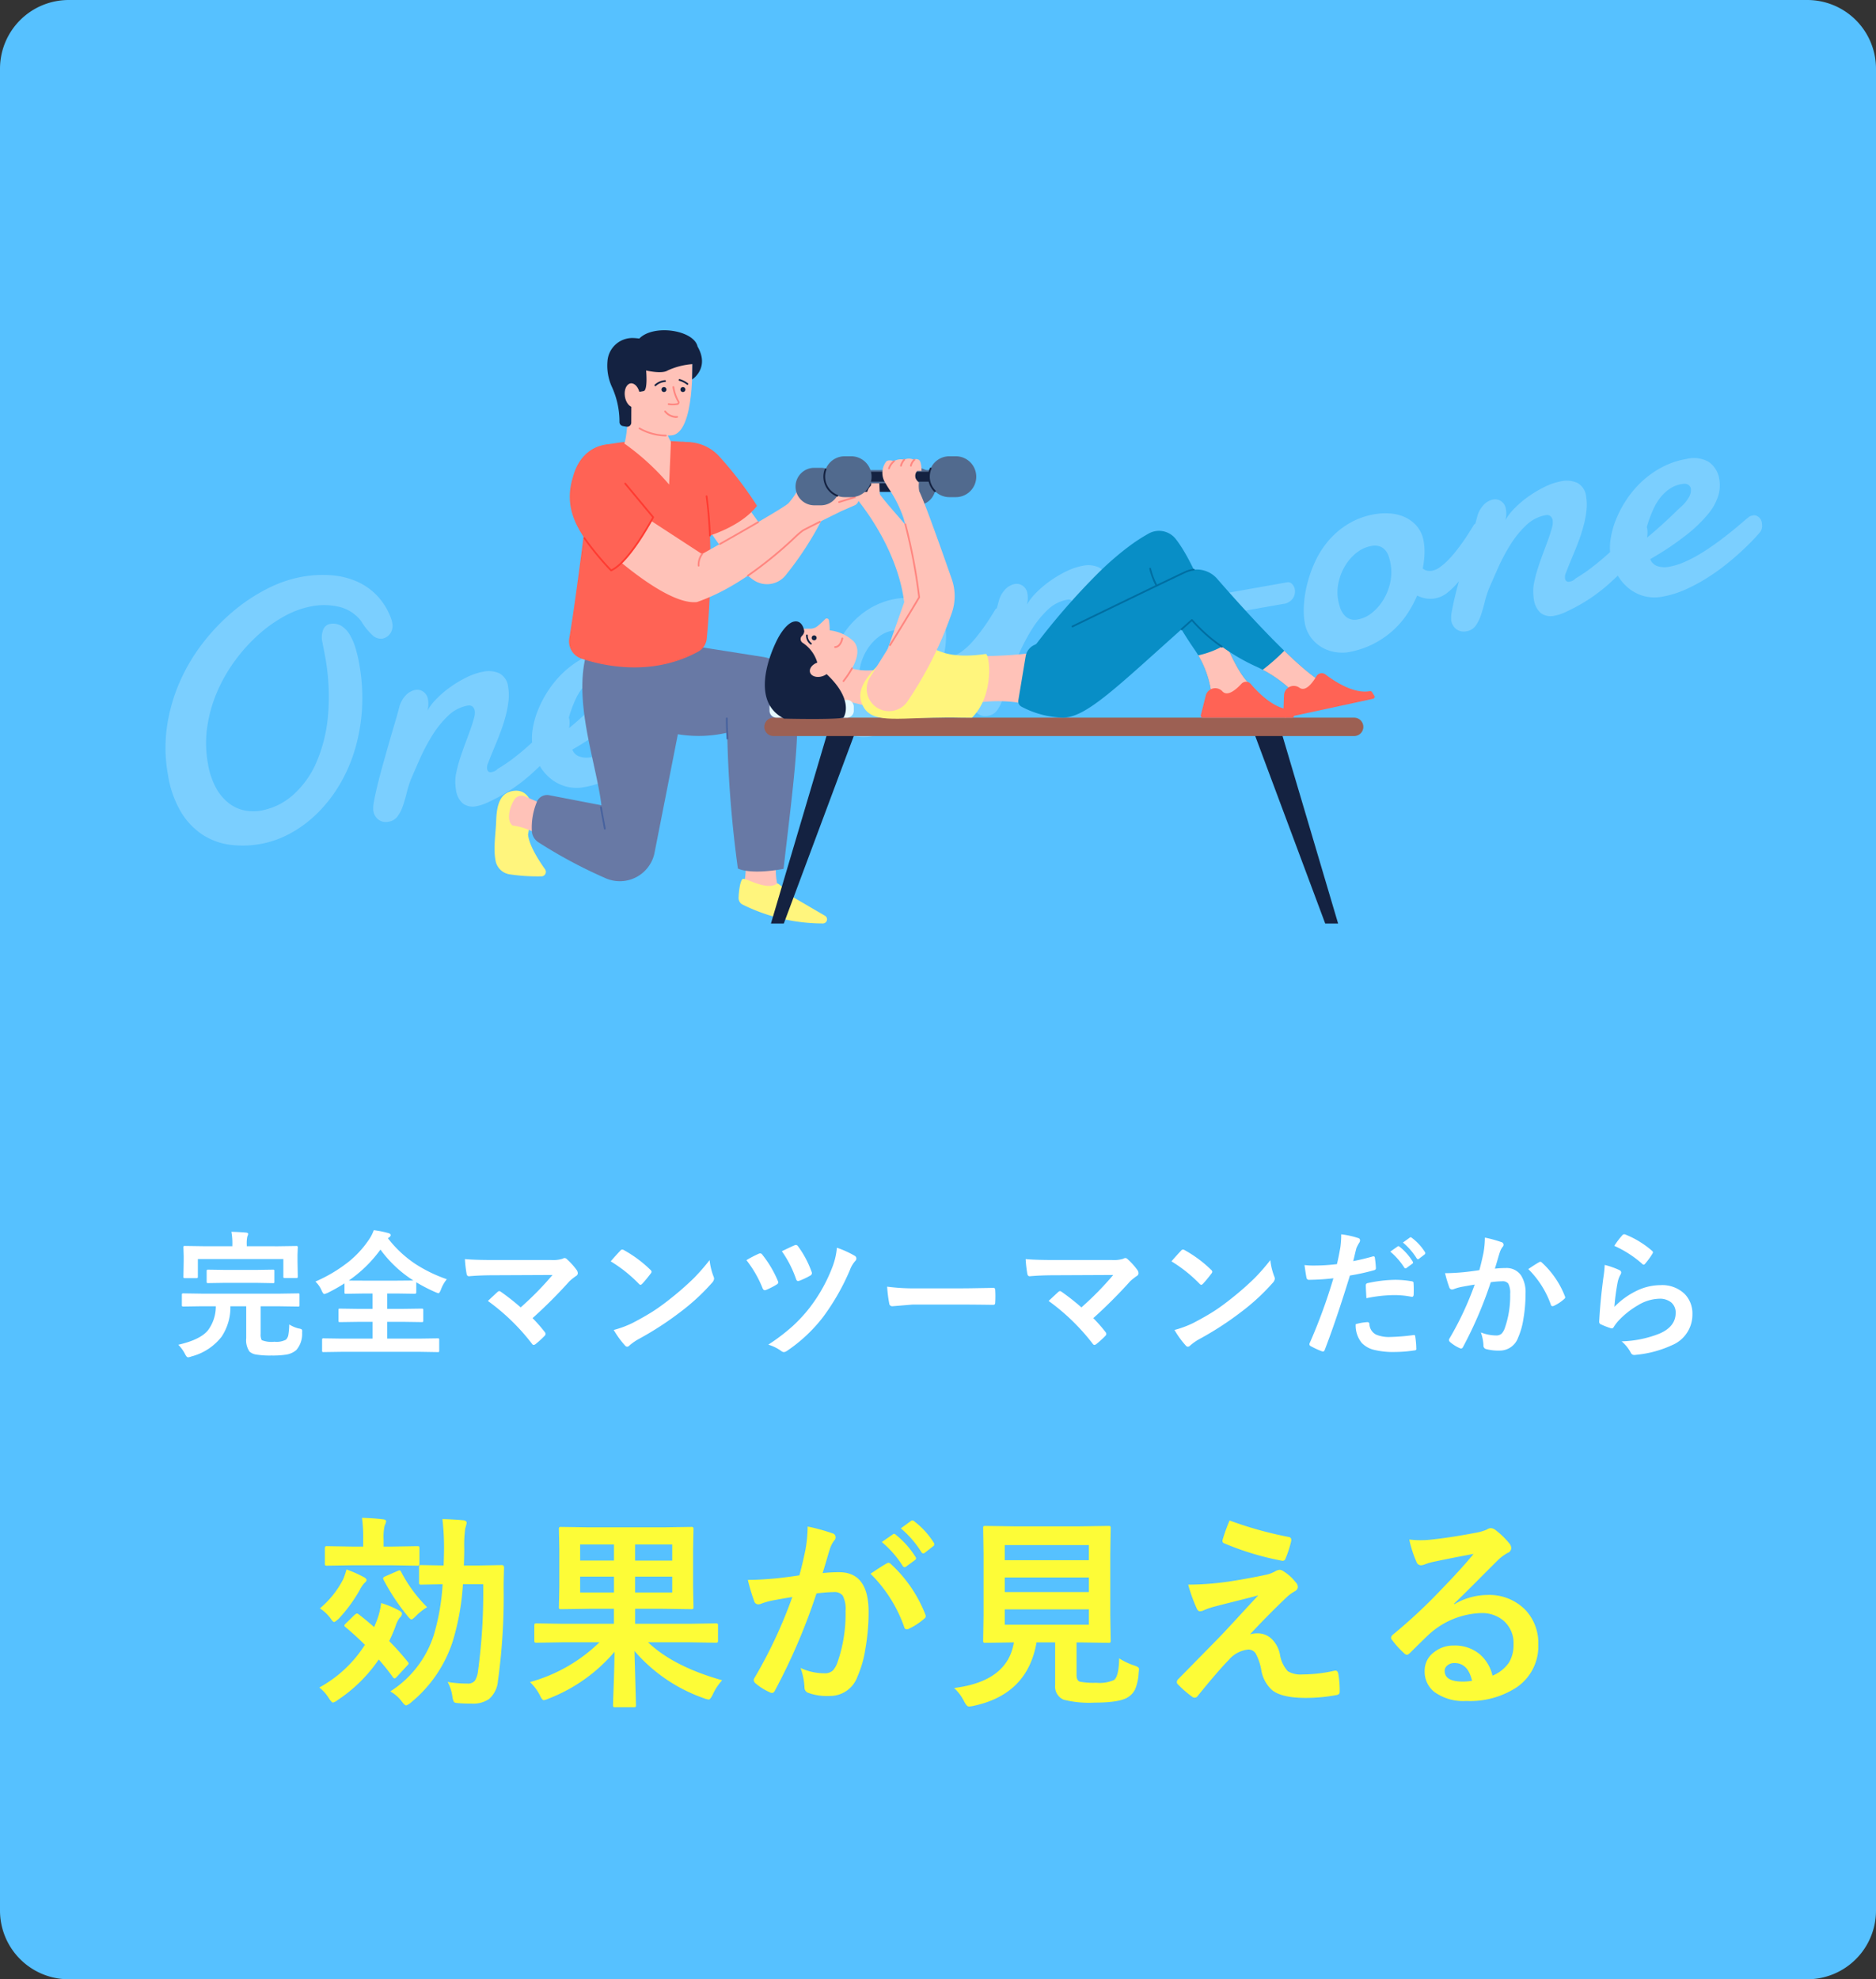 <svg xmlns="http://www.w3.org/2000/svg" xmlns:xlink="http://www.w3.org/1999/xlink" width="273" height="288" viewBox="0 0 273 288"><rect x="0" y="0" width="273" height="288" fill="#333333" stroke="none"/><defs><style>.a{fill:none;}.b{fill:#56c1ff;}.c{fill:#7bcfff;}.d{fill:#fff;}.e{fill:#fdfc37;}.f{clip-path:url(#a);}.g{fill:#ffc2b8;}.h{fill:#fff57d;}.i{fill:#6879a5;}.j{fill:#47629e;}.k{fill:#ff6355;}.l{fill:#ff3b31;}.m{fill:#ff8680;}.n{fill:#142241;}.o{fill:#9c6053;}.p{fill:#516a8e;}.q{fill:#088ec6;}.r{fill:#006ea2;}.s{fill:#e6f9ff;}</style><clipPath id="a"><rect class="a" width="128.067" height="86.327" transform="translate(0 0)"/></clipPath></defs><g transform="translate(-824 -925)"><path class="b" d="M10,0H263a10,10,0,0,1,10,10V278a10,10,0,0,1-10,10H10A10,10,0,0,1,0,278V10A10,10,0,0,1,10,0Z" transform="translate(824 925)"/><path class="c" d="M-111.693-11.654a21.824,21.824,0,0,1,1.1-7,25.265,25.265,0,0,1,2.971-6.068,26.79,26.79,0,0,1,4.316-4.989,29.813,29.813,0,0,1,5.129-3.745,25.8,25.8,0,0,1,5.434-2.361,18.278,18.278,0,0,1,5.243-.825,16.961,16.961,0,0,1,4.2.508,11.445,11.445,0,0,1,3.555,1.549,9.166,9.166,0,0,1,2.6,2.628,9.562,9.562,0,0,1,1.4,3.72,1.177,1.177,0,0,1,.025.229v.229a1.94,1.94,0,0,1-.571,1.511,1.8,1.8,0,0,1-1.231.521,1.782,1.782,0,0,1-1.371-.787,8.919,8.919,0,0,1-1.219-2.234,5.678,5.678,0,0,0-2.717-2.59,9.543,9.543,0,0,0-4.012-.812,13.031,13.031,0,0,0-4.1.711,20.076,20.076,0,0,0-4.24,2.006,24.375,24.375,0,0,0-4,3.11,23.041,23.041,0,0,0-3.352,4.012,20.264,20.264,0,0,0-2.3,4.735,16.437,16.437,0,0,0-.851,5.256,11.306,11.306,0,0,0,.559,3.809,7.1,7.1,0,0,0,1.473,2.514,5.494,5.494,0,0,0,2.057,1.4,6.493,6.493,0,0,0,2.311.432,9.564,9.564,0,0,0,4.989-1.422,13.439,13.439,0,0,0,4.177-4.075,21.954,21.954,0,0,0,2.869-6.475,32.086,32.086,0,0,0,1.066-8.62q0-.482-.013-.952t-.013-.978a3.073,3.073,0,0,1,.457-1.866,1.305,1.305,0,0,1,1.041-.6,2.355,2.355,0,0,1,1.612.546,3.678,3.678,0,0,1,.978,1.447,8.326,8.326,0,0,1,.5,2.057,19.771,19.771,0,0,1,.14,2.374,27.765,27.765,0,0,1-.736,6.513,26.239,26.239,0,0,1-2.044,5.662,22.631,22.631,0,0,1-3.1,4.672,20.53,20.53,0,0,1-3.872,3.5A17.607,17.607,0,0,1-95.608-.19a14.425,14.425,0,0,1-4.634.774,14.48,14.48,0,0,1-4.215-.622,9.668,9.668,0,0,1-3.669-2.057,10.216,10.216,0,0,1-2.59-3.783A15.058,15.058,0,0,1-111.693-11.654Zm34.811-3.758a3.959,3.959,0,0,1,1.27-1.625,2.612,2.612,0,0,1,1.5-.533,1.569,1.569,0,0,1,1.092.444,1.69,1.69,0,0,1,.482,1.308,3.637,3.637,0,0,1-.076.711,3.568,3.568,0,0,1-.279.813,7.87,7.87,0,0,1,1.6-1.46A14.765,14.765,0,0,1-69-17.1a16.774,16.774,0,0,1,2.59-.978,9.2,9.2,0,0,1,2.526-.381,3.753,3.753,0,0,1,2.247.647,2.52,2.52,0,0,1,.9,2.2,7.009,7.009,0,0,1-.279,1.9,14.357,14.357,0,0,1-.724,1.98q-.444.99-.99,1.942T-63.807-8l-.978,1.536q-.444.7-.7,1.155a1.447,1.447,0,0,0-.33.939.538.538,0,0,0,.127.355.5.5,0,0,0,.406.152,2.5,2.5,0,0,0,.406-.038,1.482,1.482,0,0,0,.559-.267,23.122,23.122,0,0,0,2.806-1.27q1.435-.762,2.755-1.612t2.425-1.7q1.1-.851,1.841-1.536a1.339,1.339,0,0,1,.406-.254,1.088,1.088,0,0,1,.381-.076.786.786,0,0,1,.673.33,1.384,1.384,0,0,1,.241.838,3.9,3.9,0,0,1-.5,1.752,5.569,5.569,0,0,1-1.562,1.8q-1.447,1.041-2.653,1.9T-59.96-2.374a26.738,26.738,0,0,1-2.691,1.4A25.407,25.407,0,0,1-66.016.229a10.953,10.953,0,0,1-1.206.3,5.516,5.516,0,0,1-1,.1,2.415,2.415,0,0,1-1.968-.749,3.188,3.188,0,0,1-.622-2.095q0-.178.013-.343t.038-.368a5.8,5.8,0,0,1,.419-1.727,19.268,19.268,0,0,1,.889-1.93q.521-.99,1.1-1.968t1.079-1.854q.5-.876.825-1.562a2.748,2.748,0,0,0,.33-1.117,1,1,0,0,0-.216-.647.784.784,0,0,0-.647-.267,5.5,5.5,0,0,0-3.085.965,14.268,14.268,0,0,0-2.729,2.374,27.466,27.466,0,0,0-2.336,2.983Q-76.2-6.094-77.01-4.85a15.468,15.468,0,0,0-.927,1.79q-.419.952-.876,1.777A5.692,5.692,0,0,1-79.841.089a1.994,1.994,0,0,1-1.435.546,1.792,1.792,0,0,1-1.4-.559,1.964,1.964,0,0,1-.508-1.371,4.69,4.69,0,0,1,.355-1.4q.355-.965.914-2.234t1.257-2.729q.7-1.46,1.4-2.895t1.333-2.7Q-77.289-14.523-76.883-15.412Zm30.57.432a1.177,1.177,0,0,0-.229-.025h-.229a4.3,4.3,0,0,0-1.8.381,6.081,6.081,0,0,0-1.536,1,7.935,7.935,0,0,0-1.244,1.409q-.546.787-.978,1.562a13.959,13.959,0,0,0-.724,1.485q-.292.711-.444,1.193.889-.457,1.841-1.041t1.79-1.117q.838-.533,1.46-.965t.876-.584a5.369,5.369,0,0,0,1.574-1.333,2,2,0,0,0,.432-1.079.8.8,0,0,0-.241-.609A1.028,1.028,0,0,0-46.312-14.98Zm.914-3.5a4.346,4.346,0,0,1,3.148,1.016,3.756,3.756,0,0,1,1.041,2.818,5.179,5.179,0,0,1-.559,2.234,7.733,7.733,0,0,1-1.93,2.374,20.475,20.475,0,0,1-3.669,2.463,43.294,43.294,0,0,1-5.751,2.526A1.655,1.655,0,0,0-52.33-3.9a3.234,3.234,0,0,0,1.752.419,10.067,10.067,0,0,0,2.5-.343A20.528,20.528,0,0,0-45.437-4.7q1.308-.533,2.552-1.155t2.247-1.181q1-.559,1.676-.965t.9-.508a1.019,1.019,0,0,1,.419-.178,2.618,2.618,0,0,1,.343-.025.876.876,0,0,1,.508.14,1.414,1.414,0,0,1,.343.33,1.114,1.114,0,0,1,.19.406,1.649,1.649,0,0,1,.051.368,3.53,3.53,0,0,1-.051.546,1.625,1.625,0,0,1-.381.724q-.127.127-.851.686t-1.866,1.32q-1.143.762-2.653,1.612a31.164,31.164,0,0,1-3.2,1.562A25.225,25.225,0,0,1-48.725.165a14.448,14.448,0,0,1-3.605.47,6.021,6.021,0,0,1-2.7-.584A6.1,6.1,0,0,1-57.04-1.523,6.977,6.977,0,0,1-58.3-3.809a8.534,8.534,0,0,1-.432-2.717,7.708,7.708,0,0,1,.432-2.4,12.508,12.508,0,0,1,1.244-2.628A16.109,16.109,0,0,1-55.06-14.13a14.609,14.609,0,0,1,2.653-2.222A13.769,13.769,0,0,1-49.169-17.9,11.927,11.927,0,0,1-45.4-18.484Zm28.209,7.566a.792.792,0,0,1,.686.368,1.462,1.462,0,0,1,.254.851,1.845,1.845,0,0,1-.482,1.206,1.989,1.989,0,0,1-1.6.571H-29.783a.741.741,0,0,1-.647-.3,1.241,1.241,0,0,1-.216-.736,1.775,1.775,0,0,1,.14-.673,1.8,1.8,0,0,1,.432-.622,2.412,2.412,0,0,1,.749-.47,2.907,2.907,0,0,1,1.117-.19Zm13-3.072a4.772,4.772,0,0,0-2.3.6,6.967,6.967,0,0,0-1.955,1.574A7.965,7.965,0,0,0-9.8-9.61a6.569,6.569,0,0,0-.508,2.526,8.015,8.015,0,0,0,.076,1.054,3.462,3.462,0,0,0,.317,1.066,2.187,2.187,0,0,0,.7.825A2.039,2.039,0,0,0-8-3.809a4.575,4.575,0,0,0,2.272-.622A7.336,7.336,0,0,0-3.758-6.056,8.021,8.021,0,0,0-2.387-8.328a6.854,6.854,0,0,0,.508-2.564,9.127,9.127,0,0,0-.063-1.054,2.828,2.828,0,0,0-.3-1,1.972,1.972,0,0,0-.7-.749A2.294,2.294,0,0,0-4.189-13.99Zm1.32-4.469A9.262,9.262,0,0,1-.8-18.205a6.333,6.333,0,0,1,2.044.863,5.082,5.082,0,0,1,1.562,1.612,4.613,4.613,0,0,1,.622,2.476,8.658,8.658,0,0,1-.2,1.739,13.444,13.444,0,0,1-.609,2.044,1.423,1.423,0,0,0,.584.432,1.964,1.964,0,0,0,.711.127,2.807,2.807,0,0,0,1.181-.3A8.966,8.966,0,0,0,6.424-10,15.471,15.471,0,0,0,7.795-11.1q.686-.609,1.295-1.219t1.1-1.155q.5-.546.825-.927a.588.588,0,0,1,.432-.178.8.8,0,0,1,.635.368,1.669,1.669,0,0,1,.279,1.028,3.757,3.757,0,0,1-.394,1.523,5.665,5.665,0,0,1-1.46,1.8q-.609.66-1.4,1.523A18.989,18.989,0,0,1,7.439-6.7,11.094,11.094,0,0,1,5.586-5.408a3.959,3.959,0,0,1-1.93.533,4.1,4.1,0,0,1-1.282-.2,4.622,4.622,0,0,1-1.257-.66A15.51,15.51,0,0,1-.965-3.148a12.779,12.779,0,0,1-2.6,2.006A13.258,13.258,0,0,1-6.665.165a12.977,12.977,0,0,1-3.542.47,5.9,5.9,0,0,1-1.65-.279,5.567,5.567,0,0,1-1.79-.927A5.412,5.412,0,0,1-15.082-2.26,5.12,5.12,0,0,1-15.666-4.8a11.042,11.042,0,0,1,.33-2.437,16.271,16.271,0,0,1,1-2.933,18.484,18.484,0,0,1,1.7-3,13.28,13.28,0,0,1,2.45-2.666,11.9,11.9,0,0,1,3.25-1.9A10.95,10.95,0,0,1-2.869-18.459ZM11.68-15.412a3.959,3.959,0,0,1,1.27-1.625,2.612,2.612,0,0,1,1.5-.533,1.569,1.569,0,0,1,1.092.444,1.69,1.69,0,0,1,.482,1.308,3.637,3.637,0,0,1-.076.711,3.568,3.568,0,0,1-.279.813,7.87,7.87,0,0,1,1.6-1.46,14.765,14.765,0,0,1,2.3-1.346,16.774,16.774,0,0,1,2.59-.978,9.2,9.2,0,0,1,2.526-.381,3.753,3.753,0,0,1,2.247.647,2.52,2.52,0,0,1,.9,2.2,7.009,7.009,0,0,1-.279,1.9,14.357,14.357,0,0,1-.724,1.98q-.444.99-.99,1.942T24.756-8l-.978,1.536q-.444.7-.7,1.155a1.447,1.447,0,0,0-.33.939.538.538,0,0,0,.127.355.5.5,0,0,0,.406.152,2.5,2.5,0,0,0,.406-.038,1.482,1.482,0,0,0,.559-.267,23.122,23.122,0,0,0,2.806-1.27q1.435-.762,2.755-1.612t2.425-1.7q1.1-.851,1.841-1.536a1.339,1.339,0,0,1,.406-.254,1.088,1.088,0,0,1,.381-.076.786.786,0,0,1,.673.33,1.384,1.384,0,0,1,.241.838,3.9,3.9,0,0,1-.5,1.752,5.569,5.569,0,0,1-1.562,1.8q-1.447,1.041-2.653,1.9T28.6-2.374a26.738,26.738,0,0,1-2.691,1.4A25.407,25.407,0,0,1,22.547.229a10.953,10.953,0,0,1-1.206.3,5.516,5.516,0,0,1-1,.1A2.415,2.415,0,0,1,18.37-.114a3.188,3.188,0,0,1-.622-2.095q0-.178.013-.343T17.8-2.92a5.8,5.8,0,0,1,.419-1.727,19.268,19.268,0,0,1,.889-1.93q.521-.99,1.1-1.968T21.29-10.4q.5-.876.825-1.562a2.748,2.748,0,0,0,.33-1.117,1,1,0,0,0-.216-.647.784.784,0,0,0-.647-.267,5.5,5.5,0,0,0-3.085.965,14.268,14.268,0,0,0-2.729,2.374,27.466,27.466,0,0,0-2.336,2.983Q12.365-6.094,11.553-4.85a15.468,15.468,0,0,0-.927,1.79q-.419.952-.876,1.777A5.692,5.692,0,0,1,8.722.089,1.994,1.994,0,0,1,7.287.635a1.792,1.792,0,0,1-1.4-.559,1.964,1.964,0,0,1-.508-1.371,4.69,4.69,0,0,1,.355-1.4q.355-.965.914-2.234T7.909-7.655q.7-1.46,1.4-2.895t1.333-2.7Q11.273-14.523,11.68-15.412ZM53.5-10.918a.792.792,0,0,1,.686.368,1.462,1.462,0,0,1,.254.851,1.845,1.845,0,0,1-.482,1.206,1.989,1.989,0,0,1-1.6.571H40.9a.741.741,0,0,1-.647-.3,1.241,1.241,0,0,1-.216-.736,1.775,1.775,0,0,1,.14-.673,1.8,1.8,0,0,1,.432-.622,2.412,2.412,0,0,1,.749-.47,2.907,2.907,0,0,1,1.117-.19Zm13-3.072a4.772,4.772,0,0,0-2.3.6,6.967,6.967,0,0,0-1.955,1.574A7.965,7.965,0,0,0,60.887-9.61a6.569,6.569,0,0,0-.508,2.526,8.015,8.015,0,0,0,.076,1.054,3.462,3.462,0,0,0,.317,1.066,2.187,2.187,0,0,0,.7.825,2.039,2.039,0,0,0,1.219.33,4.575,4.575,0,0,0,2.272-.622A7.336,7.336,0,0,0,66.93-6.056,8.021,8.021,0,0,0,68.3-8.328a6.854,6.854,0,0,0,.508-2.564,9.127,9.127,0,0,0-.063-1.054,2.828,2.828,0,0,0-.3-1,1.972,1.972,0,0,0-.7-.749A2.294,2.294,0,0,0,66.5-13.99Zm1.32-4.469a9.262,9.262,0,0,1,2.069.254,6.333,6.333,0,0,1,2.044.863,5.082,5.082,0,0,1,1.562,1.612,4.613,4.613,0,0,1,.622,2.476,8.658,8.658,0,0,1-.2,1.739A13.443,13.443,0,0,1,73.3-9.471a1.423,1.423,0,0,0,.584.432,1.964,1.964,0,0,0,.711.127,2.807,2.807,0,0,0,1.181-.3A8.966,8.966,0,0,0,77.111-10,15.47,15.47,0,0,0,78.482-11.1q.686-.609,1.295-1.219t1.1-1.155q.5-.546.825-.927a.588.588,0,0,1,.432-.178.8.8,0,0,1,.635.368,1.669,1.669,0,0,1,.279,1.028,3.757,3.757,0,0,1-.394,1.523,5.665,5.665,0,0,1-1.46,1.8q-.609.66-1.4,1.523A18.989,18.989,0,0,1,78.127-6.7a11.094,11.094,0,0,1-1.854,1.295,3.959,3.959,0,0,1-1.93.533,4.1,4.1,0,0,1-1.282-.2,4.622,4.622,0,0,1-1.257-.66,15.51,15.51,0,0,1-2.082,2.59,12.779,12.779,0,0,1-2.6,2.006,13.258,13.258,0,0,1-3.1,1.308,12.977,12.977,0,0,1-3.542.47A5.9,5.9,0,0,1,58.83.355a5.567,5.567,0,0,1-1.79-.927A5.412,5.412,0,0,1,55.605-2.26,5.12,5.12,0,0,1,55.021-4.8a11.042,11.042,0,0,1,.33-2.437,16.271,16.271,0,0,1,1-2.933,18.483,18.483,0,0,1,1.7-3,13.28,13.28,0,0,1,2.45-2.666,11.9,11.9,0,0,1,3.25-1.9A10.95,10.95,0,0,1,67.818-18.459Zm14.549,3.047a3.959,3.959,0,0,1,1.27-1.625,2.612,2.612,0,0,1,1.5-.533,1.569,1.569,0,0,1,1.092.444,1.69,1.69,0,0,1,.482,1.308,3.637,3.637,0,0,1-.076.711,3.568,3.568,0,0,1-.279.813,7.87,7.87,0,0,1,1.6-1.46,14.765,14.765,0,0,1,2.3-1.346,16.774,16.774,0,0,1,2.59-.978,9.2,9.2,0,0,1,2.526-.381,3.753,3.753,0,0,1,2.247.647,2.52,2.52,0,0,1,.9,2.2,7.009,7.009,0,0,1-.279,1.9,14.356,14.356,0,0,1-.724,1.98q-.444.99-.99,1.942T95.443-8l-.978,1.536q-.444.7-.7,1.155a1.447,1.447,0,0,0-.33.939.538.538,0,0,0,.127.355.5.5,0,0,0,.406.152,2.5,2.5,0,0,0,.406-.038,1.482,1.482,0,0,0,.559-.267,23.122,23.122,0,0,0,2.806-1.27Q99.176-6.2,100.5-7.046t2.425-1.7q1.1-.851,1.841-1.536a1.339,1.339,0,0,1,.406-.254,1.088,1.088,0,0,1,.381-.076.786.786,0,0,1,.673.33,1.383,1.383,0,0,1,.241.838,3.9,3.9,0,0,1-.5,1.752,5.569,5.569,0,0,1-1.562,1.8q-1.447,1.041-2.653,1.9T99.29-2.374A26.737,26.737,0,0,1,96.6-.978,25.407,25.407,0,0,1,93.234.229a10.953,10.953,0,0,1-1.206.3,5.516,5.516,0,0,1-1,.1,2.415,2.415,0,0,1-1.968-.749,3.188,3.188,0,0,1-.622-2.095q0-.178.013-.343t.038-.368a5.8,5.8,0,0,1,.419-1.727,19.268,19.268,0,0,1,.889-1.93q.521-.99,1.1-1.968T91.978-10.4q.5-.876.825-1.562a2.748,2.748,0,0,0,.33-1.117,1,1,0,0,0-.216-.647.784.784,0,0,0-.647-.267,5.5,5.5,0,0,0-3.085.965,14.268,14.268,0,0,0-2.729,2.374,27.466,27.466,0,0,0-2.336,2.983Q83.053-6.094,82.24-4.85a15.468,15.468,0,0,0-.927,1.79q-.419.952-.876,1.777A5.692,5.692,0,0,1,79.409.089a1.994,1.994,0,0,1-1.435.546,1.792,1.792,0,0,1-1.4-.559,1.964,1.964,0,0,1-.508-1.371,4.69,4.69,0,0,1,.355-1.4q.355-.965.914-2.234T78.6-7.655q.7-1.46,1.4-2.895t1.333-2.7Q81.961-14.523,82.367-15.412Zm30.57.432a1.177,1.177,0,0,0-.229-.025h-.229a4.3,4.3,0,0,0-1.8.381,6.081,6.081,0,0,0-1.536,1,7.935,7.935,0,0,0-1.244,1.409q-.546.787-.978,1.562a13.96,13.96,0,0,0-.724,1.485q-.292.711-.444,1.193.889-.457,1.841-1.041t1.79-1.117q.838-.533,1.46-.965t.876-.584a5.369,5.369,0,0,0,1.574-1.333,2,2,0,0,0,.432-1.079.8.8,0,0,0-.241-.609A1.028,1.028,0,0,0,112.938-14.98Zm.914-3.5A4.346,4.346,0,0,1,117-17.469a3.756,3.756,0,0,1,1.041,2.818,5.179,5.179,0,0,1-.559,2.234,7.733,7.733,0,0,1-1.93,2.374,20.475,20.475,0,0,1-3.669,2.463,43.293,43.293,0,0,1-5.751,2.526A1.655,1.655,0,0,0,106.92-3.9a3.234,3.234,0,0,0,1.752.419,10.067,10.067,0,0,0,2.5-.343,20.528,20.528,0,0,0,2.641-.876q1.308-.533,2.552-1.155t2.247-1.181q1-.559,1.676-.965t.9-.508a1.019,1.019,0,0,1,.419-.178,2.618,2.618,0,0,1,.343-.025.876.876,0,0,1,.508.14,1.415,1.415,0,0,1,.343.33,1.114,1.114,0,0,1,.19.406,1.65,1.65,0,0,1,.051.368,3.53,3.53,0,0,1-.051.546,1.625,1.625,0,0,1-.381.724q-.127.127-.851.686t-1.866,1.32q-1.143.762-2.653,1.612a31.165,31.165,0,0,1-3.2,1.562A25.224,25.224,0,0,1,110.525.165a14.448,14.448,0,0,1-3.605.47,6.021,6.021,0,0,1-2.7-.584,6.1,6.1,0,0,1-2.006-1.574,6.977,6.977,0,0,1-1.257-2.285,8.534,8.534,0,0,1-.432-2.717,7.708,7.708,0,0,1,.432-2.4,12.508,12.508,0,0,1,1.244-2.628,16.109,16.109,0,0,1,1.993-2.577,14.609,14.609,0,0,1,2.653-2.222,13.769,13.769,0,0,1,3.237-1.549A11.927,11.927,0,0,1,113.852-18.484Z" transform="matrix(0.985, -0.174, 0.174, 0.985, 960.49, 1029.798)"/><path class="d" d="M-107.713-5.928l-2.578.039q-.176,0-.215-.049a.332.332,0,0,1-.029-.186V-7.588q0-.156.049-.186a.394.394,0,0,1,.2-.029l2.578.039h11.5l2.578-.039q.156,0,.186.039a.336.336,0,0,1,.029.176v1.465a.345.345,0,0,1-.034.2q-.034.039-.181.039l-2.578-.039H-99.07V-1.9a1.707,1.707,0,0,0,.156.9,3.817,3.817,0,0,0,1.846.234,2.97,2.97,0,0,0,1.68-.3,1.319,1.319,0,0,0,.361-.771,10.085,10.085,0,0,0,.117-1.445,4.627,4.627,0,0,0,1.377.586,1.238,1.238,0,0,1,.43.127.361.361,0,0,1,.078.273q0,.078-.01.215a3.588,3.588,0,0,1-.84,2.52,2.992,2.992,0,0,1-1.387.654,12.583,12.583,0,0,1-2.217.146,12.482,12.482,0,0,1-2.334-.156,1.849,1.849,0,0,1-.879-.42,2.9,2.9,0,0,1-.479-1.943V-5.928h-2.3A7.7,7.7,0,0,1-104.754-1.5a8.139,8.139,0,0,1-4.414,2.881,1.68,1.68,0,0,1-.469.117q-.2,0-.439-.479a5.432,5.432,0,0,0-.977-1.348q3.193-.723,4.316-2.1a5.8,5.8,0,0,0,1.143-3.5Zm11.162-8.73,2.656-.039a.309.309,0,0,1,.2.039.365.365,0,0,1,.029.186l-.039,1.074v.879l.039,2.256q0,.156-.049.2a.305.305,0,0,1-.176.029h-1.66q-.156,0-.186-.049a.305.305,0,0,1-.029-.176V-12.8h-12.441v2.539q0,.176-.049.205-.029.039-.176.039h-1.66q-.156,0-.186-.049a.394.394,0,0,1-.029-.2l.039-2.256v-.723l-.039-1.23q0-.166.039-.2a.336.336,0,0,1,.176-.029l2.666.039h4.238v-.205a9.266,9.266,0,0,0-.137-1.895q1.123.029,2.139.117.3.039.3.186a1.187,1.187,0,0,1-.127.4,4.961,4.961,0,0,0-.078,1.191v.205Zm-7.627,5.322-2.52.039a.309.309,0,0,1-.2-.039.336.336,0,0,1-.029-.176v-1.5q0-.176.049-.215a.305.305,0,0,1,.176-.029l2.52.039H-99.8l2.529-.039q.146,0,.176.049a.52.52,0,0,1,.02.2v1.5a.332.332,0,0,1-.029.186.279.279,0,0,1-.166.029L-99.8-9.336Zm32.2-.527A5.26,5.26,0,0,0-72.84-8.34q-.205.518-.361.518A3.216,3.216,0,0,1-73.68-8a24.251,24.251,0,0,1-2.744-1.416v1.455q0,.215-.2.215l-2.607-.039h-1.416v2.236h2.275l2.725-.039q.176,0,.205.039a.266.266,0,0,1,.039.176v1.533q0,.146-.039.181a.371.371,0,0,1-.205.034l-2.725-.039h-2.275v2.441h4.756L-73.3-1.26q.156,0,.186.039a.365.365,0,0,1,.029.186V.527q0,.156-.039.186A.336.336,0,0,1-73.3.742L-75.887.7H-87.3l-2.6.039A.309.309,0,0,1-90.1.7a.336.336,0,0,1-.029-.176V-1.035q0-.166.049-.2A.305.305,0,0,1-89.9-1.26l2.6.039h4.521V-3.662H-84.8l-2.715.039q-.166,0-.2-.039a.336.336,0,0,1-.029-.176V-5.371q0-.156.039-.186a.365.365,0,0,1,.186-.029l2.715.039h2.021V-7.783h-1.279l-2.578.039a.309.309,0,0,1-.2-.039.336.336,0,0,1-.029-.176v-1.3a24.643,24.643,0,0,1-2.441,1.377,2.635,2.635,0,0,1-.5.176q-.156,0-.381-.5A3.928,3.928,0,0,0-91.1-9.521a21.841,21.841,0,0,0,4.883-2.92,14.8,14.8,0,0,0,2.861-3.115A6.181,6.181,0,0,0-82.606-17a13.832,13.832,0,0,1,2.1.42q.361.088.361.3a.4.4,0,0,1-.2.3l-.205.156A16.7,16.7,0,0,0-76.424-12,21.22,21.22,0,0,0-71.981-9.863Zm-14.258.186q.361.02,2.178.02h4.834l2.383-.02a17.544,17.544,0,0,1-4.795-4.5A18.906,18.906,0,0,1-86.239-9.678ZM-59.5-4.2a22.025,22.025,0,0,1,1.758,2,.491.491,0,0,1,.137.293.488.488,0,0,1-.176.322A14.426,14.426,0,0,1-59.091-.4a.572.572,0,0,1-.254.1q-.117,0-.244-.176A30.835,30.835,0,0,0-66-6.7q1-.947,1.436-1.338a.425.425,0,0,1,.225-.1A.764.764,0,0,1-64.061-8a34.53,34.53,0,0,1,2.832,2.236A45.115,45.115,0,0,0-56.6-10.479l-8.428.039q-2.2,0-3.721.146-.293,0-.352-.361a18.224,18.224,0,0,1-.244-2.139q1.357.137,4.355.137h8.2a4.665,4.665,0,0,0,1.66-.186.587.587,0,0,1,.283-.1.467.467,0,0,1,.332.156,9.864,9.864,0,0,1,1.445,1.6.919.919,0,0,1,.156.439.487.487,0,0,1-.264.42,8.65,8.65,0,0,0-.957.762A70.628,70.628,0,0,1-59.5-4.2Zm11.377-8.262q.5-.605,1.4-1.562a.364.364,0,0,1,.283-.156.628.628,0,0,1,.264.1,18.02,18.02,0,0,1,3.818,2.842.481.481,0,0,1,.176.283.436.436,0,0,1-.117.254q-.654.869-1.24,1.5-.166.156-.244.156a.427.427,0,0,1-.254-.156A20.612,20.612,0,0,0-48.124-12.461Zm.439,9.98a14.685,14.685,0,0,0,2.705-1q1.934-1.006,3.213-1.846,1.123-.732,2.539-1.875a42.331,42.331,0,0,0,3.193-2.812,30.242,30.242,0,0,0,2.295-2.627,9.371,9.371,0,0,0,.557,2.334,1.051,1.051,0,0,1,.1.381,1.094,1.094,0,0,1-.322.605,30.82,30.82,0,0,1-4.6,4.238,46.084,46.084,0,0,1-6.035,3.916,7.831,7.831,0,0,0-1.338.928.572.572,0,0,1-.361.2.5.5,0,0,1-.342-.215A13.189,13.189,0,0,1-47.685-2.48Zm19.306-10.156a16.393,16.393,0,0,1,1.777-.928.548.548,0,0,1,.225-.059.406.406,0,0,1,.322.205,16.059,16.059,0,0,1,2.236,3.77,1.041,1.041,0,0,1,.078.264q0,.146-.244.3a11,11,0,0,1-1.533.781.577.577,0,0,1-.2.039q-.205,0-.332-.342A16.466,16.466,0,0,0-28.379-12.637Zm5.156-1.3.615-.293q.83-.4,1.23-.566a.5.5,0,0,1,.205-.049.4.4,0,0,1,.313.205,14.363,14.363,0,0,1,1.963,3.7.546.546,0,0,1,.049.205.433.433,0,0,1-.254.352,10.927,10.927,0,0,1-1.514.723.848.848,0,0,1-.264.059q-.186,0-.283-.3A16.038,16.038,0,0,0-23.222-13.936Zm8.008-.508a14.031,14.031,0,0,1,2.607,1.182.427.427,0,0,1,.225.4.476.476,0,0,1-.156.342A4.06,4.06,0,0,0-13.32-11.2,33.357,33.357,0,0,1-17.2-4.395,22.419,22.419,0,0,1-22.48.566a.908.908,0,0,1-.459.176.626.626,0,0,1-.342-.137,6.234,6.234,0,0,0-1.914-.947,27.888,27.888,0,0,0,3.584-2.734,21.742,21.742,0,0,0,2.354-2.539,23.248,23.248,0,0,0,3.457-6.2A10.154,10.154,0,0,0-15.214-14.443ZM-7.9-8.779a29.532,29.532,0,0,0,4.316.244H2.861q.947,0,2.441-.029,1.9-.029,2.158-.039h.1q.264,0,.264.283.029.459.029.947t-.029.938q0,.3-.283.3H7.461q-3-.039-4.463-.039H-4.2l-2.939.244a.44.44,0,0,1-.459-.42A19.019,19.019,0,0,1-7.9-8.779Zm30,4.58a22.025,22.025,0,0,1,1.758,2,.491.491,0,0,1,.137.293.488.488,0,0,1-.176.322A14.426,14.426,0,0,1,22.509-.4a.572.572,0,0,1-.254.1q-.117,0-.244-.176A30.835,30.835,0,0,0,15.6-6.7q1-.947,1.436-1.338a.425.425,0,0,1,.225-.1A.764.764,0,0,1,17.539-8a34.53,34.53,0,0,1,2.832,2.236A45.114,45.114,0,0,0,25-10.479l-8.428.039q-2.2,0-3.721.146-.293,0-.352-.361a18.223,18.223,0,0,1-.244-2.139q1.357.137,4.355.137h8.2a4.665,4.665,0,0,0,1.66-.186.587.587,0,0,1,.283-.1.467.467,0,0,1,.332.156,9.864,9.864,0,0,1,1.445,1.6.919.919,0,0,1,.156.439.487.487,0,0,1-.264.42,8.649,8.649,0,0,0-.957.762A70.627,70.627,0,0,1,22.1-4.2Zm11.377-8.262q.5-.605,1.4-1.562a.364.364,0,0,1,.283-.156.628.628,0,0,1,.264.1,18.02,18.02,0,0,1,3.818,2.842.481.481,0,0,1,.176.283.436.436,0,0,1-.117.254q-.654.869-1.24,1.5-.166.156-.244.156a.427.427,0,0,1-.254-.156A20.612,20.612,0,0,0,33.476-12.461Zm.439,9.98a14.685,14.685,0,0,0,2.705-1q1.934-1.006,3.213-1.846,1.123-.732,2.539-1.875a42.331,42.331,0,0,0,3.193-2.812,30.242,30.242,0,0,0,2.295-2.627,9.371,9.371,0,0,0,.557,2.334,1.051,1.051,0,0,1,.1.381,1.094,1.094,0,0,1-.322.605,30.82,30.82,0,0,1-4.6,4.238,46.084,46.084,0,0,1-6.035,3.916,7.831,7.831,0,0,0-1.338.928.572.572,0,0,1-.361.2.5.5,0,0,1-.342-.215A13.189,13.189,0,0,1,33.915-2.48Zm31.406-11.4,1.055-.742a.223.223,0,0,1,.127-.049.313.313,0,0,1,.176.088,8.433,8.433,0,0,1,1.895,2.139.285.285,0,0,1,.059.146.219.219,0,0,1-.107.176l-.84.615a.268.268,0,0,1-.156.068.239.239,0,0,1-.186-.127A10.216,10.216,0,0,0,65.321-13.877ZM67.157-15.2l1.006-.723a.223.223,0,0,1,.127-.049.276.276,0,0,1,.166.088,7.74,7.74,0,0,1,1.9,2.061.3.3,0,0,1,.059.166.267.267,0,0,1-.117.2l-.8.615a.268.268,0,0,1-.156.068.239.239,0,0,1-.186-.127A9.462,9.462,0,0,0,67.157-15.2Zm-7.236,2.7q1.24-.225,2.842-.674a.342.342,0,0,1,.107-.02q.186,0,.205.215.117.8.146,1.436v.088q0,.225-.3.293a31.827,31.827,0,0,1-3.477.762Q57.46-3.936,55.78.42q-.088.234-.244.234a.828.828,0,0,1-.2-.039,13.013,13.013,0,0,1-1.6-.742.32.32,0,0,1-.186-.283.369.369,0,0,1,.02-.117A79.443,79.443,0,0,0,57.04-10a34.374,34.374,0,0,1-3.5.225.366.366,0,0,1-.42-.322q-.107-.527-.283-1.826a10.762,10.762,0,0,0,1.484.068,26.363,26.363,0,0,0,3.232-.205q.234-.918.508-2.5a14.182,14.182,0,0,0,.117-1.836,12.518,12.518,0,0,1,2.51.557.311.311,0,0,1,.225.322.569.569,0,0,1-.1.322,5.978,5.978,0,0,0-.42.791q-.107.391-.273,1.1Q59.989-12.734,59.921-12.5Zm.361,9.18a7.634,7.634,0,0,1,1.7-.3.277.277,0,0,1,.3.283A1.783,1.783,0,0,0,63.261-1.8a4.849,4.849,0,0,0,2.08.342A29.293,29.293,0,0,0,68.7-1.738a.287.287,0,0,1,.068-.01q.156,0,.176.186A12.192,12.192,0,0,1,69.1.186a.793.793,0,0,1,.01.1q0,.2-.322.215A18.931,18.931,0,0,1,66,.723,11.545,11.545,0,0,1,62.821.381,3.733,3.733,0,0,1,61.18-.576,4.016,4.016,0,0,1,60.282-3.32ZM61.845-7.1q-.088-1.416-.088-1.816a.394.394,0,0,1,.078-.293.564.564,0,0,1,.283-.107,19.631,19.631,0,0,1,3.9-.459,14.233,14.233,0,0,1,2.344.2.634.634,0,0,1,.283.088.282.282,0,0,1,.059.215q.029.41.029.918,0,.3-.01.674t-.234.381a.606.606,0,0,1-.146-.02,12.924,12.924,0,0,0-2.48-.234A20.818,20.818,0,0,0,61.845-7.1ZM78.28-11.182q.3-1.084.6-2.52a13.24,13.24,0,0,0,.205-2.217,17.932,17.932,0,0,1,2.393.654.4.4,0,0,1,.322.4.42.42,0,0,1-.137.3,2.63,2.63,0,0,0-.4.762q-.146.449-.381,1.27-.225.752-.342,1.133a13.134,13.134,0,0,1,1.563-.088,2.531,2.531,0,0,1,2.246,1.074A4.542,4.542,0,0,1,85-7.783,21.822,21.822,0,0,1,84.676-4a10.592,10.592,0,0,1-.762,2.646,2.817,2.817,0,0,1-2.7,1.875A6.757,6.757,0,0,1,79.237.293a.519.519,0,0,1-.361-.557A6.473,6.473,0,0,0,78.5-2.119a6.221,6.221,0,0,0,2.2.439,1.174,1.174,0,0,0,.811-.254,2.3,2.3,0,0,0,.469-.811A14.038,14.038,0,0,0,82.762-7.7a2.871,2.871,0,0,0-.273-1.523,1.014,1.014,0,0,0-.869-.342,13.041,13.041,0,0,0-1.68.137,58.762,58.762,0,0,1-4.023,9.4q-.107.244-.293.244A.487.487,0,0,1,75.4.156a5.691,5.691,0,0,1-1.387-.879.437.437,0,0,1-.156-.293.376.376,0,0,1,.078-.225A45.622,45.622,0,0,0,77.6-9.082q-.684.107-1.953.342a6.971,6.971,0,0,0-1.1.322.737.737,0,0,1-.244.049.413.413,0,0,1-.4-.312,19.26,19.26,0,0,1-.615-2.061q1.1,0,2.637-.137Q77-10.986,78.28-11.182Zm7.119-.156q1.123-.762,1.621-1.025a.273.273,0,0,1,.137-.039.377.377,0,0,1,.244.137A13.04,13.04,0,0,1,90.721-7.4a.451.451,0,0,1,.049.176A.3.3,0,0,1,90.643-7a6.026,6.026,0,0,1-1.5,1,.429.429,0,0,1-.205.059.25.25,0,0,1-.254-.215A13.665,13.665,0,0,0,85.4-11.338Zm12.519-3.379A11.305,11.305,0,0,1,99.1-16.279a.366.366,0,0,1,.254-.127.464.464,0,0,1,.127.02A13.556,13.556,0,0,1,103.406-14a.317.317,0,0,1,.137.225.582.582,0,0,1-.1.234,11.062,11.062,0,0,1-1.025,1.406q-.127.156-.215.156a.377.377,0,0,1-.244-.137A15.831,15.831,0,0,0,97.918-14.717Zm-1.4,2.773a11.9,11.9,0,0,1,2.08.723q.322.146.322.381a.608.608,0,0,1-.1.3,3.784,3.784,0,0,0-.4,1.055,30.805,30.805,0,0,0-.488,3.643,11.394,11.394,0,0,1,3.35-2.393A7.949,7.949,0,0,1,104.627-9,4.691,4.691,0,0,1,108.2-7.676a4.089,4.089,0,0,1,1.084,2.949,4.81,4.81,0,0,1-3.018,4.482,16.049,16.049,0,0,1-5.127,1.377,2.4,2.4,0,0,1-.312.029.547.547,0,0,1-.488-.283,5.453,5.453,0,0,0-1.357-1.7,16.064,16.064,0,0,0,5.5-1.123q2.363-1.016,2.363-3.018a1.91,1.91,0,0,0-.635-1.514,2.623,2.623,0,0,0-1.768-.547,6.239,6.239,0,0,0-3.027.918A12.4,12.4,0,0,0,98.68-3.984a6.063,6.063,0,0,0-.859,1.1.3.3,0,0,1-.244.176.942.942,0,0,1-.215-.039A11.547,11.547,0,0,1,96-3.281a.4.4,0,0,1-.283-.4q.156-3.018.615-6.455A16.822,16.822,0,0,0,96.521-11.943Z" transform="translate(961 1121)"/><path class="e" d="M-80.206.117a15.208,15.208,0,0,0,6.328-8.188,32.412,32.412,0,0,0,1.289-7.412l-3.062.059a.534.534,0,0,1-.322-.059.5.5,0,0,1-.044-.264v-2.2q0-.234.073-.278a.591.591,0,0,1,.293-.044l3.208.059q.059-1.626.059-2.52a35.088,35.088,0,0,0-.234-4.233q1.436.029,3.076.176.454.088.454.366a5.851,5.851,0,0,1-.205.806,17.84,17.84,0,0,0-.146,2.974q0,.864-.059,2.432H-67.4l3.413-.059q.337,0,.337.366-.059,2.095-.059,2.842a89.969,89.969,0,0,1-.835,13.682,3.869,3.869,0,0,1-1.3,2.607,4.057,4.057,0,0,1-2.476.659q-1.23,0-1.831-.059-.659-.029-.791-.176a2.743,2.743,0,0,1-.234-.85,5.984,5.984,0,0,0-.688-2.065A17.612,17.612,0,0,0-69-1.025a1.318,1.318,0,0,0,1.1-.41,3.416,3.416,0,0,0,.469-1.45,85.07,85.07,0,0,0,.747-12.6H-69.63a35.971,35.971,0,0,1-1.523,8.423A19.123,19.123,0,0,1-77.159,1.7a2.042,2.042,0,0,1-.747.454q-.176,0-.6-.542A5.369,5.369,0,0,0-80.206.117Zm-4.6-11.221q1,.762,2.256,1.86l.352-.864a10.4,10.4,0,0,0,.659-2.637,13.623,13.623,0,0,1,2.637,1.1q.4.205.4.454a.775.775,0,0,1-.322.571,4.162,4.162,0,0,0-.63,1.289q-.381,1.025-.908,2.124a37.545,37.545,0,0,1,2.681,3,.4.4,0,0,1,.146.249q0,.117-.22.322l-1.494,1.626q-.234.234-.322.234-.117,0-.278-.205a29.461,29.461,0,0,0-2.036-2.549,21.644,21.644,0,0,1-5.977,5.9,1.83,1.83,0,0,1-.688.366q-.19,0-.63-.688A5.926,5.926,0,0,0-90.533-.454,18.091,18.091,0,0,0-83.9-6.665q-1.318-1.318-2.827-2.578-.161-.117-.161-.22t.19-.293l1.26-1.23q.264-.234.381-.234A.434.434,0,0,1-84.806-11.1Zm-.923-7.134-3.662.059a.464.464,0,0,1-.293-.059.5.5,0,0,1-.044-.264v-2.168q0-.249.073-.308a.458.458,0,0,1,.264-.044l3.662.059h1.582v-1a21.039,21.039,0,0,0-.176-3.179q1.641.044,3,.205.513.044.513.308a2.324,2.324,0,0,1-.22.63,7.756,7.756,0,0,0-.146,2.036v1h1.23l3.662-.059q.234,0,.278.059a.591.591,0,0,1,.044.293V-18.5q0,.234-.059.278a.5.5,0,0,1-.264.044l-3.662-.059Zm-4.717,6.27a13.688,13.688,0,0,0,3.369-4.2,10.34,10.34,0,0,0,.5-1.465,18.369,18.369,0,0,1,2.461,1.084q.454.22.454.469,0,.176-.337.454a4.265,4.265,0,0,0-.659,1,22.116,22.116,0,0,1-3.047,4.16q-.542.483-.674.483-.176,0-.527-.542A6.03,6.03,0,0,0-90.445-11.968Zm15.6-.176a8.474,8.474,0,0,0-1.611,1.274q-.513.513-.659.513-.19,0-.63-.571a30.965,30.965,0,0,1-3.428-5.186.567.567,0,0,1-.073-.234q0-.132.308-.278l1.772-.776a.9.9,0,0,1,.308-.1q.117,0,.234.22A20.559,20.559,0,0,0-74.845-12.144Zm19.716,5.112-3.75.059a.534.534,0,0,1-.322-.059.591.591,0,0,1-.044-.293V-9.463q0-.234.073-.278a.591.591,0,0,1,.293-.044l3.75.059h7.471v-2.183H-51.2l-4.146.059q-.234,0-.278-.059a.5.5,0,0,1-.044-.264l.059-2.974v-5.347l-.059-2.988q0-.249.059-.293a.5.5,0,0,1,.264-.044l4.146.059h10.62l4.16-.059a.464.464,0,0,1,.293.059.547.547,0,0,1,.044.278l-.059,2.988v5.347l.059,2.974q0,.234-.059.278a.547.547,0,0,1-.278.044l-4.16-.059h-4v2.183H-36.6l3.75-.059a.464.464,0,0,1,.293.059.5.5,0,0,1,.044.264v2.139a.517.517,0,0,1-.051.293q-.051.059-.286.059l-3.75-.059h-6.094q3.706,3.53,10.781,5.522A7.968,7.968,0,0,0-33.273.557q-.366.747-.6.747a3.438,3.438,0,0,1-.718-.205A23.615,23.615,0,0,1-44.67-5.771l.22,7.866q0,.234-.059.278a.547.547,0,0,1-.278.044h-2.637a.534.534,0,0,1-.322-.059.5.5,0,0,1-.044-.264q0-.22.044-1.45.146-3.662.176-6.3a23.9,23.9,0,0,1-9.58,6.812,2.836,2.836,0,0,1-.718.234q-.249,0-.571-.718a7.2,7.2,0,0,0-1.436-1.919A23.373,23.373,0,0,0-49.767-7.031ZM-39.176-21.27h-5.405v2.344h5.405Zm0,6.987v-2.3h-5.405v2.3Zm-13.4-4.644h4.922V-21.27H-52.58Zm0,4.644h4.922v-2.3H-52.58Zm43.9-7.339,1.6-1.113a.275.275,0,0,1,.176-.073.42.42,0,0,1,.264.132,12.875,12.875,0,0,1,2.856,3.208.374.374,0,0,1,.088.22.354.354,0,0,1-.176.264l-1.26.923a.4.4,0,0,1-.234.1.358.358,0,0,1-.278-.19A14.861,14.861,0,0,0-8.679-21.621Zm2.769-1.992L-4.416-24.7a.392.392,0,0,1,.19-.073.469.469,0,0,1,.264.132A11.927,11.927,0,0,1-1.12-21.533a.438.438,0,0,1,.088.234.37.37,0,0,1-.176.293l-1.2.938a.4.4,0,0,1-.234.1.358.358,0,0,1-.278-.19A14.616,14.616,0,0,0-5.91-23.613Zm-14.766,6.841q.454-1.626.894-3.779a19.86,19.86,0,0,0,.308-3.325,26.9,26.9,0,0,1,3.589.981.592.592,0,0,1,.483.6.63.63,0,0,1-.205.454,3.946,3.946,0,0,0-.6,1.143q-.22.674-.571,1.9-.337,1.128-.513,1.7a20.241,20.241,0,0,1,2.4-.132q4.292,0,4.292,5.786a31.055,31.055,0,0,1-.483,5.435,15.64,15.64,0,0,1-1.143,3.97A4.226,4.226,0,0,1-16.267.776a7.98,7.98,0,0,1-3.12-.454.823.823,0,0,1-.542-.835A9.814,9.814,0,0,0-20.5-3.3a8.112,8.112,0,0,0,3.457.776A1.762,1.762,0,0,0-15.827-2.9a3.452,3.452,0,0,0,.7-1.216,21.2,21.2,0,0,0,1.172-7.471,4.189,4.189,0,0,0-.41-2.241,1.521,1.521,0,0,0-1.3-.513,19.562,19.562,0,0,0-2.52.205A88.143,88.143,0,0,1-24.221-.029q-.161.366-.439.366A.73.73,0,0,1-25,.234a8.536,8.536,0,0,1-2.08-1.318.656.656,0,0,1-.234-.439.565.565,0,0,1,.117-.337A68.433,68.433,0,0,0-21.7-13.623q-1.025.161-2.93.513a10.456,10.456,0,0,0-1.655.483,1.1,1.1,0,0,1-.366.073.619.619,0,0,1-.6-.469,28.892,28.892,0,0,1-.923-3.091q1.655,0,3.955-.205Q-22.595-16.479-20.676-16.772Zm10.356-.234q1.685-1.143,2.417-1.538A.472.472,0,0,1-7.7-18.6a.565.565,0,0,1,.366.205A19.56,19.56,0,0,1-2.351-11.1a.676.676,0,0,1,.073.264.45.45,0,0,1-.19.337A9.608,9.608,0,0,1-4.724-9.009a.644.644,0,0,1-.308.088.375.375,0,0,1-.381-.322A20.359,20.359,0,0,0-10.32-17.007ZM25.862-4.7a9.6,9.6,0,0,0,2.183,1.04,2.481,2.481,0,0,1,.586.264.387.387,0,0,1,.117.308q0,.1-.044.454a7.349,7.349,0,0,1-.5,2.4A2.687,2.687,0,0,1,27.3.85q-1.143.894-5.01.894a15.135,15.135,0,0,1-4.512-.425,2.076,2.076,0,0,1-1.23-2.124V-7.017h-2.71Q12.531.571,4.621,2.227a3.691,3.691,0,0,1-.63.088q-.308,0-.688-.747A6.756,6.756,0,0,0,1.838-.381q7.793-.967,8.7-6.636h-.059l-4.058.059a.5.5,0,0,1-.308-.059.547.547,0,0,1-.044-.278l.059-3.647v-8.979l-.059-3.721q0-.234.059-.278a.646.646,0,0,1,.293-.044l4.116.059h9.668l4.087-.059q.249,0,.293.059a.5.5,0,0,1,.044.264l-.059,3.721v8.979l.059,3.647a.477.477,0,0,1-.051.286.477.477,0,0,1-.286.051l-4.087-.059h-.542v4.746q0,.864.542.981a10.8,10.8,0,0,0,2.329.146,5.14,5.14,0,0,0,2.578-.4Q25.818-2.065,25.862-4.7ZM21.452-9.595v-2.227H9.221v2.227Zm0-11.587H9.221v2.2H21.452ZM9.221-14.341H21.452v-2.124H9.221ZM41.93-24.756a55.11,55.11,0,0,0,8.613,2.4.4.4,0,0,1,.366.425,1.1,1.1,0,0,1-.029.234,15.376,15.376,0,0,1-.806,2.476.44.44,0,0,1-.41.337.325.325,0,0,1-.1-.015,40.9,40.9,0,0,1-8.379-2.52.382.382,0,0,1-.293-.381.513.513,0,0,1,.029-.161A24.734,24.734,0,0,1,41.93-24.756ZM35.91-15.425a41.62,41.62,0,0,0,6.27-.5q2.944-.469,5.215-.967a4.944,4.944,0,0,0,1.2-.483,1.443,1.443,0,0,1,.659-.205,1.137,1.137,0,0,1,.513.205,6.839,6.839,0,0,1,1.772,1.6.966.966,0,0,1,.322.688q0,.425-.542.688a6.2,6.2,0,0,0-.952.688Q47.687-11.177,44.9-8.188a3.732,3.732,0,0,1,1.084-.146,2.914,2.914,0,0,1,2.08.82A4.281,4.281,0,0,1,49.254-5.3,4.7,4.7,0,0,0,50.4-2.827a3.634,3.634,0,0,0,2.153.469A21.278,21.278,0,0,0,57.209-2.9a.482.482,0,0,1,.117-.015q.337,0,.425.454A14.848,14.848,0,0,1,57.956.19q0,.4-.542.469a24.2,24.2,0,0,1-4.409.4q-3.428,0-4.849-1.1A5.016,5.016,0,0,1,46.53-3.091a8.093,8.093,0,0,0-.791-2.3,1.254,1.254,0,0,0-1.1-.586,4.3,4.3,0,0,0-2.827,1.509Q40.143-2.754,37.257.82a.514.514,0,0,1-.425.205A.546.546,0,0,1,36.51.908,15.706,15.706,0,0,1,34.4-.923a.434.434,0,0,1-.146-.308.675.675,0,0,1,.234-.469l5.669-5.771q.688-.7,2.4-2.549,2.344-2.549,3.545-3.838-1.362.366-3.428.879-2.2.557-2.812.718a11.249,11.249,0,0,0-1.626.542,1.436,1.436,0,0,1-.63.176q-.293,0-.5-.513A22.931,22.931,0,0,1,35.91-15.425Zm41.528-4.468q-2.812.513-5.8,1.143a8.891,8.891,0,0,0-1.26.366,1.7,1.7,0,0,1-.6.146.71.71,0,0,1-.659-.513,16.967,16.967,0,0,1-1.04-3.237,12.2,12.2,0,0,0,1.626.1q.586,0,1.157-.044,3.091-.308,6.812-1.025a7.42,7.42,0,0,0,1.641-.454,1.472,1.472,0,0,1,.571-.234,1.193,1.193,0,0,1,.688.234,11.835,11.835,0,0,1,2.007,1.919,1.132,1.132,0,0,1,.337.732.761.761,0,0,1-.513.718,6.591,6.591,0,0,0-1.318.952q-.923.908-3.413,3.413-1.86,1.86-3.062,3.018l.029.088a9.586,9.586,0,0,1,4.775-1.348,7.33,7.33,0,0,1,5.625,2.241,7.027,7.027,0,0,1,1.816,4.966,7.216,7.216,0,0,1-3.208,6.27,12.409,12.409,0,0,1-7.266,1.948A7.2,7.2,0,0,1,71.725.19,3.773,3.773,0,0,1,70.318-2.9,3.308,3.308,0,0,1,71.71-5.61a4.475,4.475,0,0,1,2.842-.952A5.661,5.661,0,0,1,78.331-5.3a5.824,5.824,0,0,1,1.86,3.12,5.338,5.338,0,0,0,2.417-1.934,4.976,4.976,0,0,0,.645-2.637A4.283,4.283,0,0,0,81.773-10.2a4.822,4.822,0,0,0-3.237-1.084A11.781,11.781,0,0,0,70.86-8.1q-.571.527-2.607,2.549-.337.337-.513.337a.77.77,0,0,1-.454-.264,13.053,13.053,0,0,1-1.758-1.963.373.373,0,0,1-.1-.249.684.684,0,0,1,.249-.439,77.247,77.247,0,0,0,7.1-6.621Q75.841-17.915,77.438-19.893Zm-.22,18.457q-.6-2.578-2.549-2.578a1.529,1.529,0,0,0-1.084.381.972.972,0,0,0-.352.762q0,1.553,2.607,1.553A7.243,7.243,0,0,0,77.218-1.436Z" transform="translate(961 1171)"/><g transform="translate(895.966 973.058)"><g class="f"><path class="g" d="M36.537,74.422s.34,4.945-.453,6.908l3.171,2.453,3.133-.83s-2.3-1.586-1.133-7.7Z"/><path class="h" d="M41.113,80.521c-1.434,1.038-4.255-.7-4.915-.7-.457,0-.666,1.969-.682,2.785a1.055,1.055,0,0,0,.545.942,26.327,26.327,0,0,0,11.75,2.766.583.583,0,0,0,.355-.138l.019-.017a.6.6,0,0,0-.1-.968l-4.711-2.751s-2.24-2.271-2.261-1.917"/><path class="h" d="M5.588,69.564S5.192,66.895,3.04,67s-2.718,1.876-2.8,4.36c-.064,1.9-.461,4.145-.06,5.957A2.456,2.456,0,0,0,2.2,79.166a27.845,27.845,0,0,0,4.578.293.657.657,0,0,0,.58-1.025c-.9-1.261-2.329-3.472-2.483-5.064Z"/><path class="g" d="M4.438,67.829l2.9,1.256L6.324,73.36a9.618,9.618,0,0,0-3.708-1.3c-.941-.741-.43-2.67.262-3.757a1.256,1.256,0,0,1,1.56-.472"/><path class="i" d="M14,45.249c-3.161,7.389.708,17.016,1.557,23.867L7.992,67.659a1.609,1.609,0,0,0-1.839.978,9.771,9.771,0,0,0-.72,4.283,2.1,2.1,0,0,0,.935,1.572,70.239,70.239,0,0,0,9.746,5.218,5.158,5.158,0,0,0,7.14-3.53l3.425-17.4a18.439,18.439,0,0,0,7.181-.226,169.055,169.055,0,0,0,1.552,19.76s1.623.962,6.643.056c1.585-13.6,2.7-21.681,1.518-26.672a5.516,5.516,0,0,0-4.516-4.169L26.735,45.589Z"/><path class="j" d="M33.892,59.542a.127.127,0,0,1-.126-.119c-.111-2.006-.095-2.937-.095-2.947a.126.126,0,0,1,.252,0c0,.009-.015.933.1,2.928a.126.126,0,0,1-.119.133h-.007"/><path class="g" d="M29.906,26.9s3.453,6.306,7.7,9.383a3.483,3.483,0,0,0,4.784-.667,47.793,47.793,0,0,0,7.218-12.392l-3.238-.251-6.824,6.516-4.116-5.709Z"/><path class="k" d="M27.3,16.226l1.008.05a6.368,6.368,0,0,1,4.511,2.208,53.579,53.579,0,0,1,5.38,7.061c-2.774,3.567-8.634,4.841-8.634,4.841Z"/><path class="k" d="M12.672,47.788c3.453,1.138,10.366,2.577,16.964-1.027a2.42,2.42,0,0,0,1.244-1.9c1.188-12.343.462-24.367-2.333-28.54-10.446-.915-14.013.882-14.013.882S12.108,37.727,10.875,44.8a2.666,2.666,0,0,0,1.8,2.989"/><path class="l" d="M31.345,29.992a.126.126,0,0,1-.126-.121c-.091-2.068-.255-3.986-.487-5.7a.126.126,0,0,1,.25-.034c.234,1.723.4,3.649.489,5.724a.126.126,0,0,1-.121.132h-.005"/><path class="g" d="M19.381,9.433c.275.021-.014,5.97-.5,7.038a35.567,35.567,0,0,1,6.527,5.98l.26-6.224a7.1,7.1,0,0,1-.655-5.718Z"/><path class="g" d="M28.766,4.019S29.252,15.038,25.72,15.3s-6.449-1.718-7-3.727L19.4,5.8l3.792-3.435Z"/><path class="m" d="M24.922,15.444h0a8.12,8.12,0,0,1-3.885-1.054.126.126,0,0,1,.126-.219,7.874,7.874,0,0,0,3.765,1.021.126.126,0,0,1,0,.252"/><path class="n" d="M19.919,8.985a6.852,6.852,0,0,0,1.8-.142c.607-.2.34-2.993.34-2.993s2.285.559,3.135,0a10.473,10.473,0,0,1,3.594-.925c0,.1-.036,2.236-.036,2.236s2.616-1.644.793-4.795c-.535-2.4-6.392-3.3-8.483-1.159a7.825,7.825,0,0,0-.952-.081,3.631,3.631,0,0,0-3.679,3.43,7.448,7.448,0,0,0,.645,3.676,12.19,12.19,0,0,1,1.108,5.119.586.586,0,0,0,.488.58l.536.091a.593.593,0,0,0,.691-.582Z"/><path class="g" d="M21.147,9.292c.143.956-.228,1.8-.83,1.894s-1.206-.611-1.349-1.567.228-1.8.83-1.894S21,8.336,21.147,9.292"/><path class="n" d="M25.015,8.625a.36.36,0,1,1-.361-.361.361.361,0,0,1,.361.361"/><path class="n" d="M27.772,8.625a.36.36,0,1,1-.361-.361.361.361,0,0,1,.361.361"/><path class="m" d="M25.912,10.92a2.97,2.97,0,0,1-.609-.053.126.126,0,0,1,.057-.246,3.574,3.574,0,0,0,1.212-.006.116.116,0,0,0,.091-.071.119.119,0,0,0-.013-.118A6.185,6.185,0,0,1,25.9,8.284a.126.126,0,0,1,.249-.04,6.082,6.082,0,0,0,.7,2.034.373.373,0,0,1-.243.587,4.648,4.648,0,0,1-.7.055"/><path class="n" d="M23.4,8.131a.127.127,0,0,1-.086-.219,2.482,2.482,0,0,1,1.5-.649.126.126,0,0,1,.124.129.125.125,0,0,1-.129.123,2.264,2.264,0,0,0-1.321.582.125.125,0,0,1-.086.034"/><path class="n" d="M28.07,7.937a.125.125,0,0,1-.094-.042,3.291,3.291,0,0,0-1.095-.547.126.126,0,0,1,.076-.241,3.594,3.594,0,0,1,1.207.62.126.126,0,0,1-.01.178.128.128,0,0,1-.084.032"/><path class="m" d="M26.346,12.751a2.3,2.3,0,0,1-1.634-.878.127.127,0,0,1,.2-.154,1.973,1.973,0,0,0,1.646.763.126.126,0,1,1,.039.249,1.564,1.564,0,0,1-.252.02"/><path class="g" d="M15.525,31.245s9.248,8.833,13.928,8.3c8.116-2.793,14.524-9.928,15.43-10.427s5.549-2.785,5.549-2.785l1.977-.865a.984.984,0,0,0,.5-1.3l.373-.221a1.211,1.211,0,0,0,.476-1.562l.162-.071a.64.64,0,0,0-.4-1.212l-.87.2-.158-.173a.883.883,0,0,0-.929-.243l-5.351,1.763.488-1.337a.51.51,0,0,0-.9-.465l-1.434,2.063c-.159.23-.31.465-.455.7a10.32,10.32,0,0,1-1.115,1.533c-.713.781-12.6,7.419-12.6,7.419L21.64,26.989Z"/><path class="m" d="M36.876,35.83a.126.126,0,0,1-.071-.23,58.824,58.824,0,0,0,6.718-5.47,11.578,11.578,0,0,1,1.3-1.118c.324-.178,1.154-.6,2.468-1.258a.126.126,0,0,1,.113.226c-1.311.655-2.139,1.077-2.46,1.253a12.6,12.6,0,0,0-1.249,1.082,58.883,58.883,0,0,1-6.747,5.493.124.124,0,0,1-.071.022"/><path class="m" d="M32.812,31.222a.126.126,0,0,1-.062-.236c1.474-.833,3.631-2.06,5.54-3.174a.127.127,0,0,1,.127.219c-1.91,1.113-4.068,2.341-5.543,3.175a.127.127,0,0,1-.062.016"/><path class="m" d="M49.307,22.69a.126.126,0,0,1-.044-.244c.139-.053,3.414-1.282,3.774-1.363a.126.126,0,1,1,.055.246c-.274.062-2.567.912-3.741,1.353a.132.132,0,0,1-.044.008"/><path class="m" d="M50.591,23.643a.126.126,0,0,1-.043-.245l3.332-1.2a.126.126,0,0,1,.085.237l-3.331,1.2a.109.109,0,0,1-.043.008"/><path class="m" d="M50.138,25.124a.126.126,0,0,1-.037-.247l2.871-.888a.126.126,0,0,1,.075.241l-2.872.888a.119.119,0,0,1-.037.006"/><path class="k" d="M23.088,27.206s-3.487,6.606-6.129,7.738C12.694,30.3,9.825,26.6,11.373,21.469c.943-3.7,3.472-4.826,5.472-4.914s1.482,4.914,1.482,4.914Z"/><path class="l" d="M16.959,35.07a.124.124,0,0,1-.093-.041,42.982,42.982,0,0,1-3.89-4.707.126.126,0,1,1,.209-.142,42.22,42.22,0,0,0,3.8,4.611c2.413-1.131,5.558-6.849,5.947-7.57l-4.014-4.837a.126.126,0,1,1,.194-.161l4.068,4.9a.128.128,0,0,1,.015.14c-.144.271-3.539,6.658-6.191,7.8a.124.124,0,0,1-.05.01"/><path class="j" d="M16.051,72.642a.126.126,0,0,1-.124-.1l-.568-3.107a.126.126,0,0,1,.248-.045l.568,3.107a.126.126,0,0,1-.1.147l-.023,0"/><path class="m" d="M29.7,34.374a.127.127,0,0,1-.126-.12,2.689,2.689,0,0,1,.546-1.781.126.126,0,1,1,.18.177,2.479,2.479,0,0,0-.474,1.591.126.126,0,0,1-.12.133H29.7"/><path class="g" d="M69.724,47.431s7.044.029,9.964-.8v8.362a20.492,20.492,0,0,0-12.342-.144Z"/><path class="n" d="M40.221,86.327,48.7,57.706h4.075L42.093,86.327Z"/><path class="n" d="M122.76,86.327l-8.481-28.621H110.2l10.684,28.621Z"/><path class="o" d="M125.091,59.045H40.6a1.338,1.338,0,1,1,0-2.677h84.491a1.338,1.338,0,0,1,0,2.677"/><path class="g" d="M51.186,22.73c3.949,4.313,7.642,10.587,8.429,16.842l-3.32,9.416,8.66-9.089c-.33-7.693-5.942-12.026-8.933-16.088a3.135,3.135,0,0,1-.5-1.038l-.4-1.467Z"/><rect class="n" width="9.958" height="1.548" transform="translate(49.302 21.967)"/><path class="g" d="M56.086,24.255l-.129-2.813L54.926,21.2l-.155,1.4a2.077,2.077,0,0,0-.611,1.646Z"/><path class="p" d="M47.441,25.468h-.859a2.727,2.727,0,1,1,0-5.453h.859a2.727,2.727,0,1,1,0,5.453"/><path class="p" d="M60.548,25.468h.859a2.727,2.727,0,1,0,0-5.453h-.859a2.727,2.727,0,1,0,0,5.453"/><path class="q" d="M109.908,51.466l-3.084,2.314-2.424-.606L104.177,52a14.577,14.577,0,0,0-1.769-4.695q-.276-.468-.588-.916c-1.68-2.42-4.083-6.413-4.744-8.8l-.388.562-7.1,10.287-11.53-1.752a100.139,100.139,0,0,1,9.659-11.23,44.124,44.124,0,0,1,4.192-3.7l.161-.121.071-.054a25.617,25.617,0,0,1,3.069-2.015,3.088,3.088,0,0,1,3.9.78c2.655,3.35,5.053,10.233,7.341,15.349,1.175,2.632,2.323,4.8,3.46,5.77"/><path class="r" d="M97.566,39.09a.127.127,0,0,1-.093-.041,10.346,10.346,0,0,1-2.188-4.335.126.126,0,0,1,.247-.052,10.287,10.287,0,0,0,2.127,4.216.127.127,0,0,1-.008.179.125.125,0,0,1-.085.033"/><path class="g" d="M109.908,51.466l-3.084,2.314-2.424-.606L104.177,52a14.577,14.577,0,0,0-1.769-4.695,13.576,13.576,0,0,0,4.04-1.607c1.175,2.632,2.323,4.8,3.46,5.77"/><path class="k" d="M103.5,53.154a1.42,1.42,0,0,1,2.4-.639l.033.036c.74.794,1.988-.28,2.76-1.114a.9.9,0,0,1,1.349.023c1.106,1.3,3.435,3.661,5.8,3.734a.3.3,0,0,1,.273.2l.215.577a.3.3,0,0,1-.285.411H103.075A.3.3,0,0,1,102.78,56Z"/><path class="q" d="M123.9,52.679l-3.855,1.541h-2.368l-.034-.039a19.185,19.185,0,0,0-5.853-4.78c-.252-.133-.508-.261-.766-.383a29.018,29.018,0,0,1-9.538-6.859q-.395.351-.776.693C90.571,51.885,86.131,56.368,82.693,56.368a13.673,13.673,0,0,1-6.012-1.6.873.873,0,0,1-.457-.917l1.067-6.415A2.207,2.207,0,0,1,78.5,45.816c4.38-2.13,21.321-10.364,22.211-10.722a3.95,3.95,0,0,1,4.453,1.072c2.215,2.546,6.168,6.98,9.757,10.465,2.5,2.433,4.832,4.4,6.272,4.945Z"/><path class="r" d="M105.85,46.174a.121.121,0,0,1-.072-.023,23.576,23.576,0,0,1-4.308-3.813l-.2.183c-.16.143-.319.284-.475.425l-.74.66a.126.126,0,1,1-.169-.188l.741-.66c.156-.141.315-.282.475-.425l.3-.268a.122.122,0,0,1,.093-.032.125.125,0,0,1,.087.044,23.163,23.163,0,0,0,4.345,3.867.126.126,0,0,1-.073.23"/><path class="r" d="M84.1,43.222a.126.126,0,0,1-.055-.24c7.228-3.509,15.979-7.747,16.621-8a4.108,4.108,0,0,1,1.079-.271.126.126,0,1,1,.027.251,3.816,3.816,0,0,0-1.012.254c-.5.2-6.392,3.04-16.605,8a.12.12,0,0,1-.055.013"/><path class="g" d="M123.9,52.679l-3.855,1.541h-2.368l-.034-.039a19.185,19.185,0,0,0-5.853-4.78,31,31,0,0,0,3.14-2.77c2.5,2.433,4.832,4.4,6.272,4.945Z"/><path class="k" d="M114.887,53.12a1.42,1.42,0,0,1,2.211-1.131l.04.028c.891.62,1.884-.693,2.463-1.672a.9.9,0,0,1,1.322-.261c1.356,1.036,4.131,2.853,6.456,2.426a.3.3,0,0,1,.308.135l.332.519a.3.3,0,0,1-.192.461l-12.675,2.737a.3.3,0,0,1-.368-.308Z"/><path class="g" d="M49.411,47.75s1.928,2.23,6.141,1.652l-1.873,5.149A51.921,51.921,0,0,0,46.5,53.2Z"/><path class="h" d="M69.48,56.369c-2.657,0-2.277-.076-5.658,0-6.334.141-9.662.859-10.528-2.589-.748-2.972,4.461-6.663,4.461-6.663l3.2-1.6c2.273-1.136,2.215,2.8,10.519,1.584.569-.084,1.338,5.979-1.99,9.267"/><path class="s" d="M51.272,56.368H41.028a1.009,1.009,0,0,1-1.009-1.009v-.57a1.009,1.009,0,0,1,1.009-1.009H51.272a1.009,1.009,0,0,1,1.009,1.009v.57a1.009,1.009,0,0,1-1.009,1.009"/><path class="g" d="M52.282,45.285a6.027,6.027,0,0,0-3.507-1.62,8.792,8.792,0,0,0-.117-1.461.318.318,0,0,0-.545-.172,13.818,13.818,0,0,1-1.069.986,1.746,1.746,0,0,1-1.138.408,22.714,22.714,0,0,0-2.656.129l-1.358,9.7H48.8s5.72-5.4,3.48-7.966"/><path class="m" d="M50.781,51.173a.123.123,0,0,1-.077-.027.126.126,0,0,1-.022-.177,14.177,14.177,0,0,0,1.24-1.848.126.126,0,0,1,.221.121,14.285,14.285,0,0,1-1.262,1.882.126.126,0,0,1-.1.049"/><path class="n" d="M45.077,43.812s-.193-1.652-1.459-1.432-2.4,2.478-2.4,2.478-4.8,8.786.927,11.65c7.93.165,8.633-.14,8.633-.14s2.02-2.867-3.667-7.379a5.144,5.144,0,0,0-2.271-3.512.647.647,0,0,1-.118-.992,1.063,1.063,0,0,0,.351-.673"/><path class="g" d="M47.074,48.32c.812-.245,1.607.011,1.775.572S48.5,50.1,47.686,50.349s-1.607-.011-1.776-.571.352-1.213,1.164-1.458"/><path class="n" d="M46.869,44.756a.359.359,0,1,1-.359-.359.359.359,0,0,1,.359.359"/><path class="n" d="M46.038,45.728a.126.126,0,0,1-.083-.031,1.579,1.579,0,0,1-.62-1.316.126.126,0,1,1,.25.032,1.338,1.338,0,0,0,.536,1.094.126.126,0,0,1,.012.178.128.128,0,0,1-.1.043"/><path class="m" d="M49.563,46.224a.126.126,0,0,1-.008-.252c.73-.048.928-1.151.93-1.162a.126.126,0,0,1,.249.042c-.009.054-.234,1.311-1.163,1.372h-.008"/><rect class="n" width="10.862" height="1.689" transform="translate(53.922 20.461)"/><path class="p" d="M64.784,22.276H53.922a.126.126,0,0,1-.126-.126V20.461a.127.127,0,0,1,.126-.126H64.784a.126.126,0,0,1,.126.126V22.15a.125.125,0,0,1-.126.126m-10.736-.252H64.657V20.587H54.048Z"/><path class="p" d="M51.893,24.28h-.937a2.974,2.974,0,1,1,0-5.948h.937a2.974,2.974,0,0,1,0,5.948"/><path class="n" d="M49.884,24.207a.138.138,0,0,1-.045-.008A3.106,3.106,0,0,1,48.057,20.2a.126.126,0,1,1,.236.09,2.831,2.831,0,0,0-.185,1.012,2.866,2.866,0,0,0,1.822,2.657.126.126,0,0,1-.046.244"/><path class="p" d="M66.189,24.28h.937a2.974,2.974,0,0,0,0-5.948h-.937a2.974,2.974,0,1,0,0,5.948"/><path class="n" d="M64.09,23.539A.125.125,0,0,1,64,23.5a3.1,3.1,0,0,1-.653-3.437.126.126,0,1,1,.231.1,2.847,2.847,0,0,0,.6,3.157.127.127,0,0,1,0,.179.123.123,0,0,1-.089.037"/><path class="g" d="M62.142,20.462s.014-1.416-.412-1.622a.763.763,0,0,0-.734,0,1.5,1.5,0,0,0-1.38,0,1.926,1.926,0,0,0-1.484.206s-.7-.266-1.1.013a2.694,2.694,0,0,0-.306,2.9c.254.45.575.993.877,1.425a18.377,18.377,0,0,1,1.911,3.93,77.505,77.505,0,0,1,2.276,11.547c-2.4,4.045-5.919,9.677-7.133,11.611a3.211,3.211,0,0,0-.481,2.054c0,.021,0,.042.007.064a3.253,3.253,0,0,0,5.851,1.5A55.062,55.062,0,0,0,66.5,41.257a7.477,7.477,0,0,0,.04-5.045c-1.361-3.9-3.954-11.227-4.738-12.794a4.542,4.542,0,0,1-.045-1.267s-.493-.43-.515-.779a1.055,1.055,0,0,1,.272-.91Z"/><path class="m" d="M57.56,45.939a.121.121,0,0,1-.066-.019.126.126,0,0,1-.041-.174c1.719-2.778,3.135-5.1,4.211-6.92a81.933,81.933,0,0,0-2-10.558.126.126,0,1,1,.243-.066,81.859,81.859,0,0,1,2.012,10.641.137.137,0,0,1-.017.077c-1.079,1.82-2.5,4.162-4.235,6.959a.124.124,0,0,1-.107.06"/><path class="m" d="M57.4,20.23a.141.141,0,0,1-.044-.008.125.125,0,0,1-.074-.162,2.558,2.558,0,0,1,.787-1.122.126.126,0,1,1,.133.215,2.369,2.369,0,0,0-.684.994.126.126,0,0,1-.118.083"/><path class="m" d="M59.145,19.831a.124.124,0,0,1-.033,0,.126.126,0,0,1-.089-.155,2.195,2.195,0,0,1,.509-.927.126.126,0,0,1,.167.189,1.959,1.959,0,0,0-.432.8.126.126,0,0,1-.122.094"/><path class="m" d="M60.591,19.831l-.025,0a.127.127,0,0,1-.1-.148,1.721,1.721,0,0,1,.557-.941.126.126,0,0,1,.153.2,1.489,1.489,0,0,0-.462.789.127.127,0,0,1-.124.1"/></g></g></g></svg>